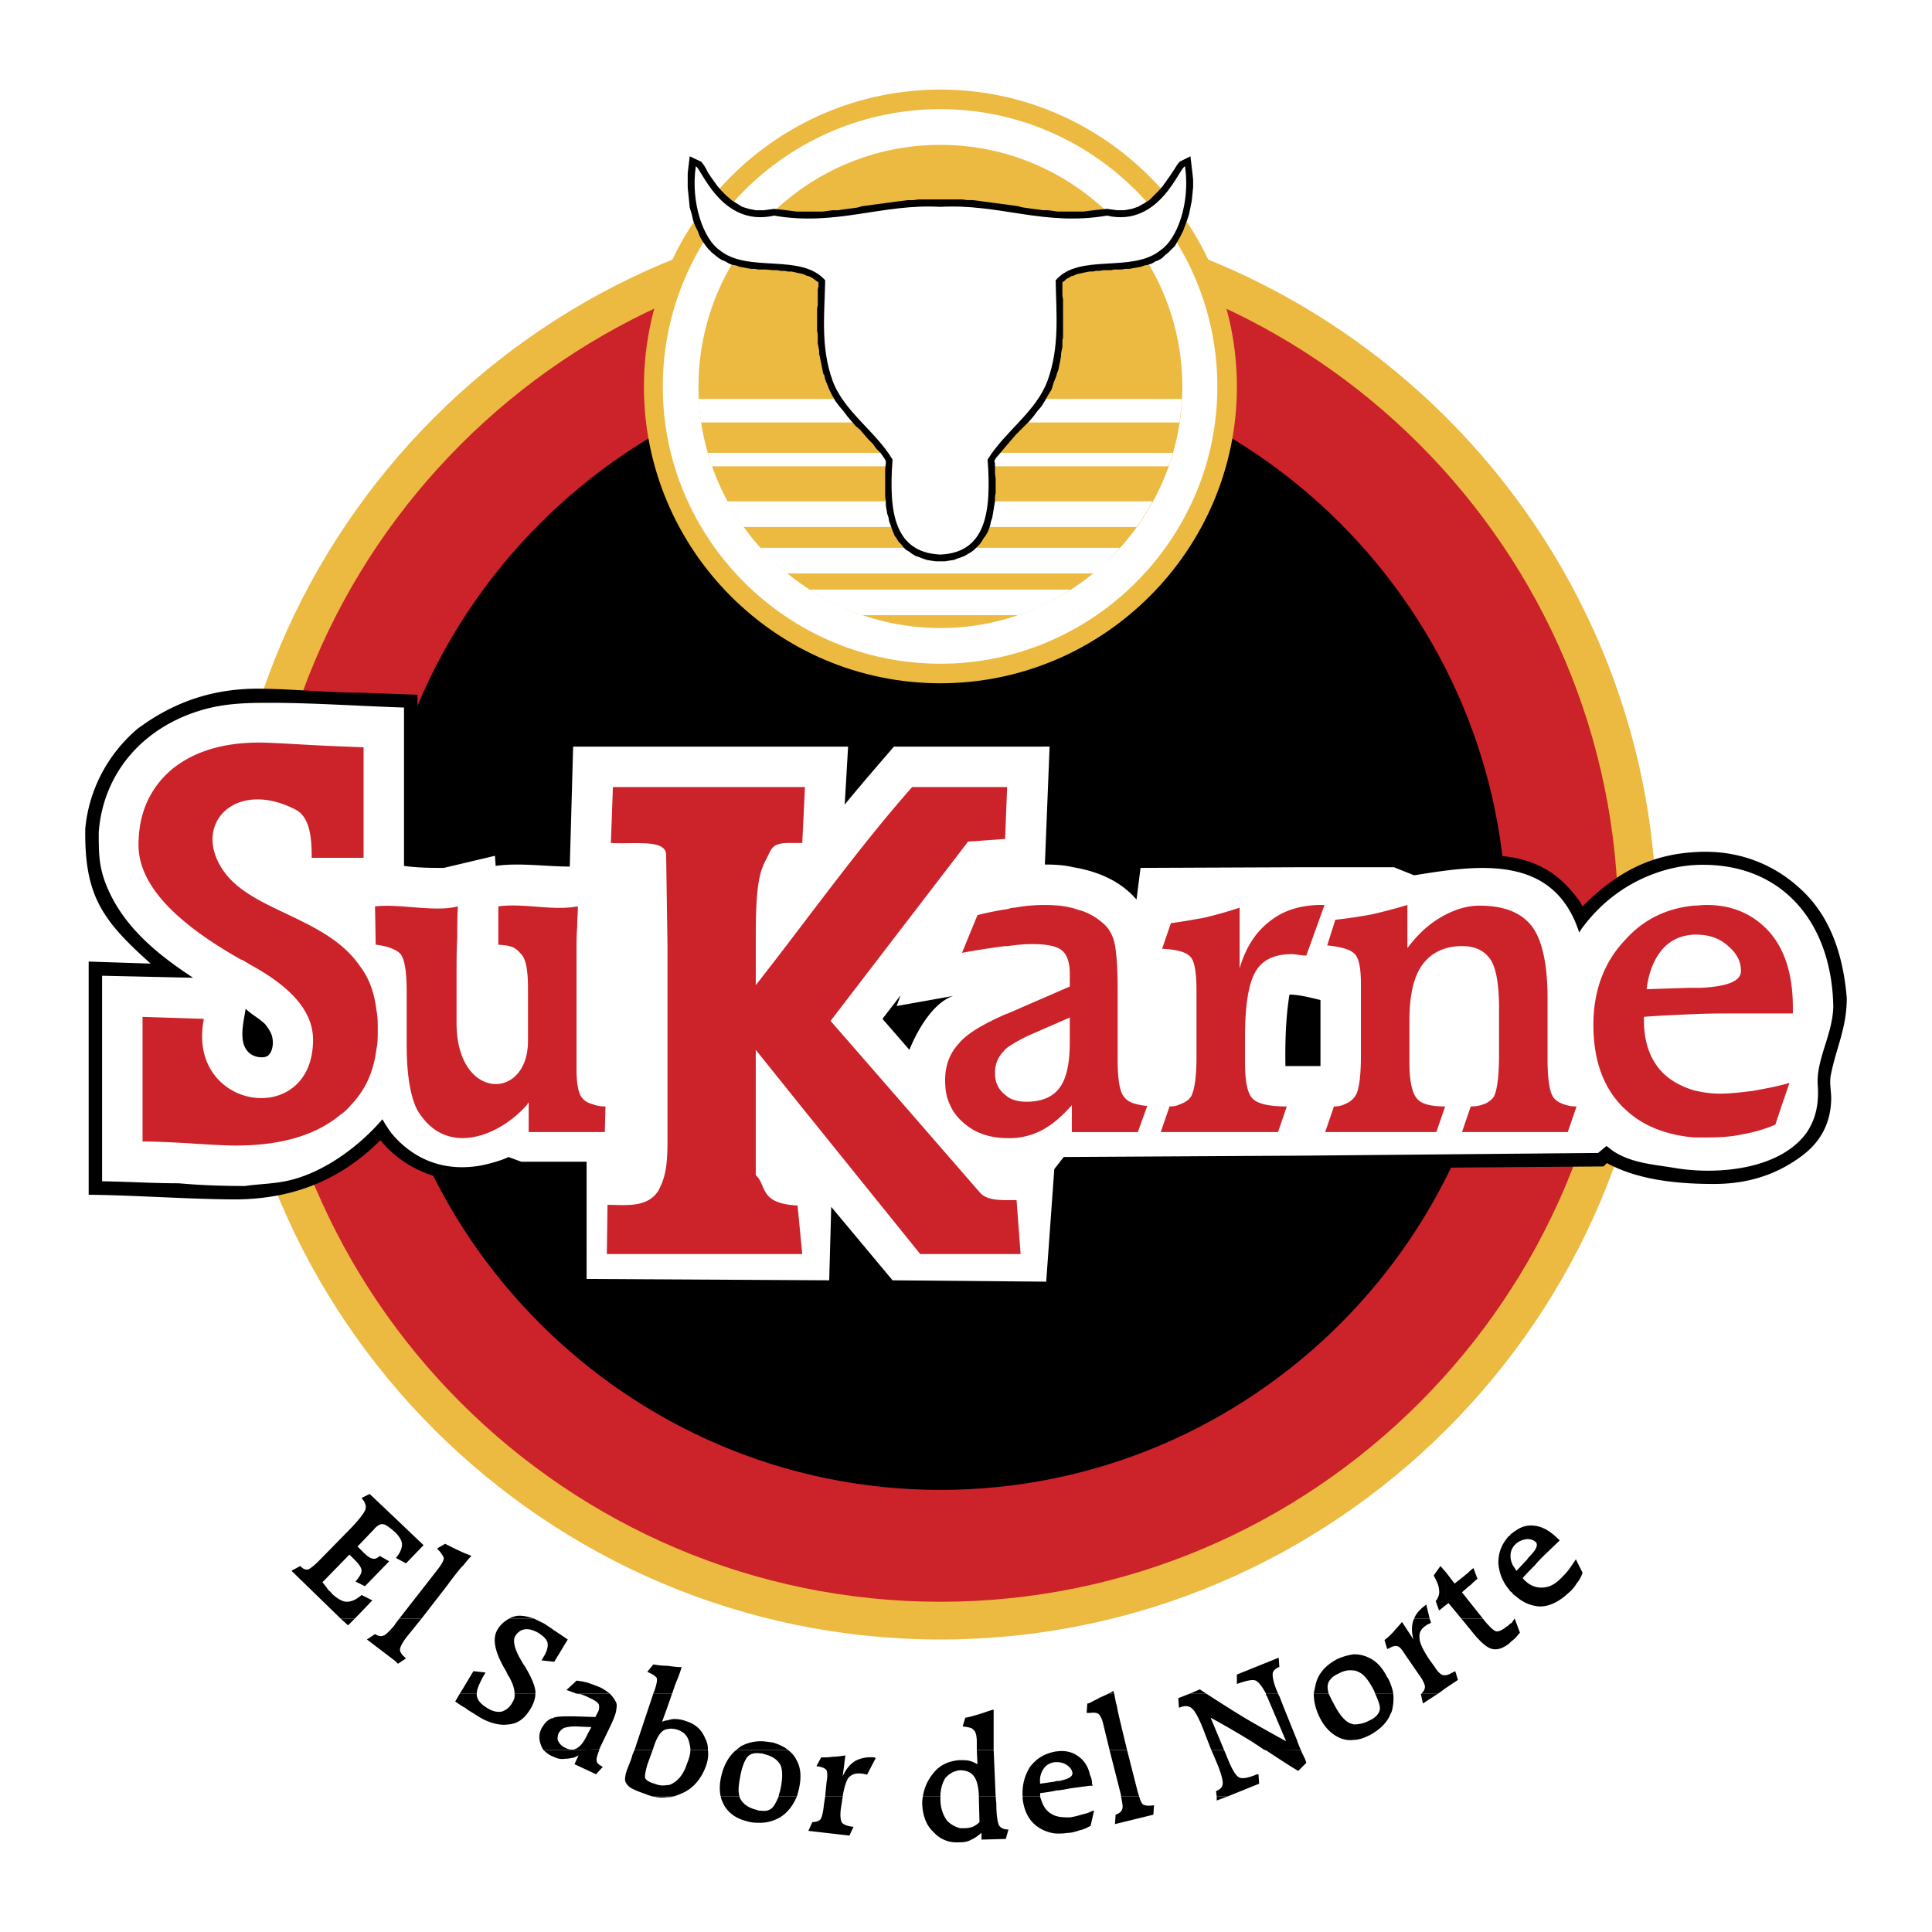 <svg xmlns="http://www.w3.org/2000/svg" width="2500" height="2500" viewBox="0 0 192.756 192.756"><g fill-rule="evenodd" clip-rule="evenodd"><path fill="#fff" d="M0 0h192.756v192.756H0V0z"/><path d="M46.224 168.951v1.345c-.336-.202-.604-.403-.807-.538l.471-.807h.336v1.345c.135.067.269.135.403.269.538.337.875.538 1.076.673 1.076.672 2.151.941 3.025.807.941-.067 1.613-.605 2.151-1.479.336-.538.538-1.075.538-1.613h-2.084c.067.336-.067.672-.202.874a1.795 1.795 0 0 1-1.076.941c-.404.066-.874 0-1.412-.336-.673-.404-1.009-.808-1.076-1.277v-.202h-1.343v-.002zm14.589 0c.269.269.471.538.605.807.134.202.134.471.067.807 0 .269-.201.808-.538 1.547l-.941 1.949-.134.27c0 .067-.067.134-.067.201l-2.487.067v-.067c-.336.067-.673 0-1.009-.201a1.323 1.323 0 0 1-.605-.605c-.134-.202-.067-.471 0-.739a1.31 1.31 0 0 1 .605-.605 4.079 4.079 0 0 1 1.009-.135v-1.008h-.336c-.74 0-1.345 0-1.748.135v3.227h-1.008a1.977 1.977 0 0 1-.269-.538c-.202-.538-.202-1.075.067-1.613.27-.471.538-.807 1.009-1.009.067 0 .134 0 .202-.066v3.227h2.084v-.067c.067-.067.202-.067.269-.134.336-.202.672-.605 1.009-1.346l.403-.739-1.479-.067h-.202v-1.008l2.084.067.202-.403c.202-.337.202-.605.134-.875-.134-.201-.403-.403-.874-.604a6.465 6.465 0 0 0-.941-.403c-.067 0-.269 0-.471-.067h3.36v-.005zm5.783 0v1.345l-.538 1.479c.202-.066.336-.134.538-.134v.874c-.135 0-.269.066-.403.134-.403.27-.74.874-1.008 1.749l-.067.201h-1.815l1.883-5.647h1.41v1.345l.134-.403c.135-.337.202-.605.336-.941h-.47v-.002zm44.037 0c-.27.135-.537.269-.875.403-.336.201-.672.336-1.008.538v1.009c.404-.068.672 0 .807.066.201.135.404.538.539 1.144l.604 2.487h1.748l-.537-2.219c-.201-.874-.404-1.613-.471-2.151-.135-.403-.201-.874-.27-1.277h-.537zm9.681 0c1.344.874 2.621 1.681 3.832 2.421 1.479.873 2.824 1.613 4.168 2.353l-1.883-4.438a.517.517 0 0 1-.133-.336h1.209c.068.135.068.202.135.269l.471 1.211 1.277 3.159c.135.403.27.74.402 1.009h-3.629l-1.211-.807a93.714 93.714 0 0 0-4.168-2.42l1.344 3.227h-1.277l-.604-1.547c-.539-1.479-1.01-2.353-1.346-2.621-.336-.27-.74-.27-1.211-.067h-.066l-.066-.941 1.209-.471h1.547v-.001zm12.237 0c.135.269.27.604.471.941.537 1.075 1.076 1.748 1.613 2.017.135.067.27.067.402.135v1.546c-.402.067-.807 0-1.209-.134-.875-.337-1.613-1.009-2.152-2.084-.402-.808-.604-1.614-.604-2.421h1.479zm6.051 0v2.354c-.404.739-1.076 1.344-1.949 1.814-.539.27-1.076.471-1.615.471v-1.546c.471 0 1.01-.067 1.615-.403.604-.269.941-.673 1.008-1.076.066-.336-.135-.874-.471-1.613h1.412v2.354c.066-.202.201-.403.27-.605a5.023 5.023 0 0 0 .133-1.748h-.403v-.002zm3.226 0c0 .067-.066.067-.066.067l.201.941 1.547-1.009h-1.682v.001zm-72.947 5.648c0-.336-.067-.538-.134-.807-.134-.605-.538-1.009-1.143-1.211-.403-.134-.739-.134-1.008-.066v-.874c.202-.067.471-.135.672-.135.403 0 .807.067 1.143.202.941.269 1.613.873 1.95 1.748.201.336.269.739.269 1.143h-1.749zm4.573 0c.134-.135.269-.201.403-.336a4.108 4.108 0 0 1 2.017-.538v.874h2.757c-.403-.336-.874-.538-1.479-.74-.47-.066-.874-.134-1.277-.134v.874h-2.421zm24.001 0v-.807c0-.673-.135-1.076-.336-1.211-.134-.201-.538-.269-1.076-.336l.269-.873c.471-.067.874-.202 1.344-.337.471-.134.941-.336 1.48-.471v4.034h-1.681v.001zm11.295-4.706v1.009h-.336l.066-.941c.135-.001.204-.068.27-.068z"/><path d="M35.4 161.488l-.672.673-.74-.673H35.4zm4.437 0l-.403.538v3.697l.269.27.807-.538c-.404-.336-.605-.605-.605-.874 0-.202.202-.672.74-1.345l1.412-1.748h-2.22zm13.447 0l.807.403c.202.067.538.336 1.076.672 0 .067.067.067.067.067v3.16l-1.21-.135.202-.336c.336-.538.471-1.008.403-1.411-.067-.337-.403-.673-.941-1.009-.471-.27-.941-.403-1.345-.337-.403.067-.672.27-.941.673-.269.471-.067 1.345.673 2.555.134.27.269.403.336.538.605 1.009.941 1.815 1.009 2.42v.202h-2.084c0-.471-.202-1.076-.605-1.748a.513.513 0 0 1-.135-.269s-.067-.067-.067-.135c-1.143-1.883-1.479-3.295-.875-4.236.27-.47.673-.807 1.143-1.075h2.487v.001zm87.806 0c0 .067-.068.135-.068.135-.201.604-.201 1.21 0 1.949l-1.143-1.748c-.27.337-.605.673-.875 1.009-.133.135-.268.27-.402.403v1.21c.336-.201.605-.269.807-.201.201 0 .471.336.807.874l1.346 1.949c.402.538.604 1.009.604 1.21 0 .27-.135.471-.336.673h1.682l.738-.538v-1.277h-.201c-.268 0-.605-.336-.941-.874l-.537-.739c-.605-.941-.941-1.613-.941-2.084-.066-.538.135-.941.672-1.277.068-.067.201-.135.404-.202 0 0 0-.067.066-.067l-.135-.403h-1.547v-.002zm4.705 0l.941 1.143c.941 1.211 1.682 1.815 2.152 1.883.471.135 1.074-.067 1.68-.538v-1.882a.91.91 0 0 1-.27.201c-.402.336-.738.471-.939.471-.27 0-.605-.336-1.145-.941l-.268-.336h-2.151v-.001zm-99.907 7.463l.336-.538v.538h1.345c0-.403.269-1.009.673-1.748l.201-.336-1.21-.135-1.009 1.681v.538h-.336zm11.564 0s-.067 0-.134-.067v-1.009l.202-.201c.47.067.941.134 1.277.269.403.135.74.27 1.076.403.403.202.672.403.941.605h-3.362zm7.732 0l.134-.337c.202-.604.27-1.008.202-1.209-.134-.202-.471-.404-.941-.605l.605-.739a8.3 8.3 0 0 0 1.345.134h.067v2.757h.471c.134-.403.269-.807.403-1.144.202-.47.403-1.008.538-1.479-.471 0-.941-.067-1.412-.135v2.757h-1.412zm45.986 0c-.066-.067-.066-.135-.066-.269-.135.134-.336.201-.471.269h.537zm7.598 0l.941-.403.605.403h-1.546zm7.531 0c-.404-.739-.74-1.144-1.01-1.277-.336-.135-.941 0-1.883.336v-.941l4.17-1.681.066.941h-.066c-.404.201-.605.403-.605.739 0 .337.135 1.009.537 1.883h-1.209zm4.773 0c.066-.337.133-.605.201-.941.27-1.075 1.008-1.882 2.15-2.487a6.04 6.04 0 0 1 1.613-.471v1.613c-.469-.067-.939 0-1.545.336-.605.27-.941.673-1.01 1.076-.066.269 0 .537.068.874h-1.477zm6.117 0c0-.067-.066-.135-.066-.202-.539-1.075-1.076-1.748-1.615-1.949-.133-.067-.268-.135-.471-.135v-1.613c.471 0 .875.067 1.211.201.941.336 1.613 1.009 2.152 2.085.066.067.135.201.201.336v1.277h.402c-.066-.403-.201-.807-.402-1.277v1.277h-1.412zm13.985-5.513v-1.815l.471 1.277c-.202.203-.336.404-.471.538zm0-1.815v1.815c-.135.134-.336.269-.471.403 0 0-.066.067-.135.134v-1.882c.068-.067.135-.135.201-.135.135-.135.203-.269.338-.471l.067.136zm-6.926 6.79v-1.277c.203 0 .539-.201.941-.403l.27.874-1.211.806zm-5.646-5.177v1.21c-.066 0-.135.067-.201.067l-.27-.874c.135-.134.336-.268.471-.403zm-81.284 4.639v1.009c-.27-.067-.538-.201-.807-.27l.807-.739zm-2.085-2.084v-3.16c.538.337 1.008.673 1.412.941l-1.344 2.219h-.068zm-15.799-3.765l-.135.201c-.471.538-.807.875-1.008.941-.269.135-.538.067-.874-.135l-.807.538 2.824 2.151v-3.696z"/><path d="M33.988 161.488l-4.908-4.773.874-.471.067.067c.202.201.47.336.74.269.269-.134.604-.403 1.076-.874l3.227-3.294c.874-.941 1.345-1.546 1.412-1.883.067-.336-.067-.672-.403-1.075l.807-.403 2.555 2.42v1.412c-.605-.538-1.009-.807-1.21-.807-.269-.067-.605.134-.941.538l-1.613 1.68.605.605c.403.403.74.605.941.605.202.066.471-.067.672-.27l.941.538-2.42 2.487-.941-.471c.403-.47.605-.807.605-1.075s-.202-.604-.672-1.075l-.538-.538-2.689 2.757c.269.336.471.604.605.807.202.134.336.336.403.403.538.47 1.009.739 1.412.739.471 0 .941-.202 1.479-.672l1.076.537-1.748 1.815h-1.414v.002zm8.068 0l2.555-3.294a35.083 35.083 0 0 1 1.345-1.748l.269-.27v-1.277c-.201-.066-.403-.201-.604-.269l-1.211-.605-.807.471c.403.403.605.739.673.941 0 .269-.202.605-.605 1.143l-3.832 4.908h2.217zm8.74 0c.202-.135.471-.201.74-.269.538-.067 1.143.067 1.748.269h-2.488zm91.839 0l-.336-1.411-.066.066c-.539.403-.941.807-1.143 1.345h1.545zm5.312 0l-2.084-2.622.604-.538c.068-.067.203-.134.338-.269.133-.135.336-.336.604-.538l-.402-1.075c-.27.201-.471.403-.605.537-.201.135-.27.202-.336.27l-.941.739-.875-1.143v3.294l.27-.201 1.277 1.546h2.15zm3.227-2.286v-2.689c0 .067.066.135.135.202l1.008-1.075c.068-.068.135-.202.27-.337.672-.672.873-1.143.672-1.411-.27-.27-.537-.337-.941-.337-.402.067-.807.202-1.143.538v-1.345c.537-.403 1.143-.604 1.814-.538.875.067 1.682.538 2.488 1.345l.135.135-1.613 1.546c-.203.202-.539.538-.875.941-.402.403-.807.807-1.209 1.277l.066.067c.537.605 1.143.874 1.814.874.674 0 1.279-.269 1.883-.874.27-.269.539-.538.807-.874.203-.269.471-.672.74-1.076l.672 1.346a3.435 3.435 0 0 1-.604 1.075 3.525 3.525 0 0 1-.809.941c-.941.874-1.881 1.345-2.891 1.345-.872-.067-1.679-.403-2.419-1.076zm0-6.454v1.345c-.336.336-.471.74-.471 1.143 0 .404.135.875.471 1.277v2.689a.79.79 0 0 1-.336-.336.532.532 0 0 1-.27-.269v-5.379a.144.144 0 0 0 .135-.135c.201-.133.336-.268.471-.335zm-.606.471v5.379a4.522 4.522 0 0 1-1.076-2.689c0-1.01.338-1.884 1.076-2.69zm-6.32 3.631v3.294l-.672.538-.336-.941c.27-.336.404-.739.336-1.075 0-.404-.201-.875-.537-1.479l.672-.941.537.604zm-98.024-.673V154.9c.269.135.538.202.807.336-.269.269-.538.605-.807.941zm-3.966-2.017l-1.748 1.815-1.009-.538c.403-.471.605-.941.605-1.345 0-.336-.202-.739-.672-1.21v-1.412l2.824 2.69z"/><path d="M93.825 163.572c39.332 0 71.468-32.069 71.468-71.4 0-39.398-32.137-71.468-71.468-71.468-39.398 0-71.468 32.07-71.468 71.468 0 39.331 32.07 71.4 71.468 71.4z" fill="#ecb941"/><path d="M93.825 159.808c37.248 0 67.636-30.389 67.636-67.636 0-37.313-30.389-67.703-67.636-67.703-37.314 0-67.703 30.389-67.703 67.703 0 37.247 30.389 67.636 67.703 67.636z" fill="#cc2229"/><path d="M93.825 148.647c31.128 0 56.474-25.414 56.474-56.476 0-31.128-25.346-56.542-56.474-56.542S37.282 61.043 37.282 92.172c0 31.061 25.414 56.475 56.543 56.475z"/><path d="M93.825 68.17c16.271 0 29.582-13.312 29.582-29.583 0-16.337-13.311-29.649-29.582-29.649-16.337 0-29.582 13.312-29.582 29.649 0 16.271 13.244 29.583 29.582 29.583z" fill="#ecb941"/><path d="M93.825 66.22c15.195 0 27.632-12.438 27.632-27.632 0-15.262-12.438-27.7-27.632-27.7-15.262 0-27.699 12.438-27.699 27.7-.001 15.194 12.437 27.632 27.699 27.632z" fill="#fff"/><path d="M93.825 62.657c13.246 0 24.136-10.824 24.136-24.069 0-13.312-10.891-24.136-24.136-24.136-13.312 0-24.136 10.825-24.136 24.136-.001 13.245 10.824 24.069 24.136 24.069z" fill="#ecb941"/><path d="M117.895 39.798c0 .807-.135 1.546-.203 2.353H69.958c-.135-.807-.202-1.546-.269-2.353h48.206zm-.875 5.379c-.135.471-.27.941-.471 1.345H71.033c-.135-.403-.269-.874-.403-1.345h46.39zm-2.018 4.841a20.442 20.442 0 0 1-1.613 2.555H74.193a20.327 20.327 0 0 1-1.613-2.555h42.422zm-3.293 4.638c-.807.941-1.682 1.815-2.623 2.555H78.563a19.312 19.312 0 0 1-2.689-2.555h35.835zm-4.908 4.169a21.11 21.11 0 0 1-5.244 2.555H86.093a21.507 21.507 0 0 1-5.312-2.555h26.02z" fill="#fff"/><path d="M92.883 55.934l-.403-.067-.403-.135-.336-.134-.404-.135-.336-.201-.269-.202-.336-.202-.269-.269-.202-.269-.268-.268-.202-.337-.202-.269-.134-.336-.135-.336-.135-.403-.134-.337-.067-.403-.134-.403-.068-.404-.067-.403v-.403l-.067-.471V46.79l.067-.538v-.269l-.202-.336-.336-.47-.403-.404-.336-.47-.471-.471-.404-.471-.403-.47-.47-.404-.404-.47-.403-.471-.404-.538-.403-.47-.404-.538-.336-.605-.269-.538-.269-.672-.134-.336-.067-.337-.135-.269-.067-.336-.067-.336-.067-.336-.068-.337-.066-.336-.068-.268v-.336l-.067-.336-.068-.337V33.344l-.067-.336V30.789l.067-.336v-1.547l.068-.336v-.403l-.202-.134-.269-.202-.202-.135-.269-.134-.268-.067-.27-.135-.268-.067-.336-.067-.269-.067-.337-.068h-.336l-.336-.067h-.403l-.337-.067h-.403l-.739-.067h-.74l-.403-.068h-.337l-.403-.067-.336-.067-.403-.067-.336-.135-.404-.067-.336-.135-.337-.201-.335-.135-.336-.201-.337-.269-.336-.269-.336-.336-.269-.336-.336-.471-.269-.471-.202-.537-.269-.538-.201-.539-.135-.605-.202-.672-.067-.672-.067-.673-.067-.671v-1.413l.201-1.68 1.144.537.268.337.202.336.202.403.268.403.337.471.336.471.403.47.471.471.538.471.538.336.538.336.672.202.672.134h.807l1.008-.134.673.067.538.067.537.067.538.068h2.555l.538-.068.471-.067h.537l.471-.067.471-.067.537-.068.471-.067.471-.134.537-.068.472-.066.47-.068.537-.067.472-.068.537-.066.471-.068.538-.067.538-.067h.537l.538-.068H95.976l.538.068h.539l.537.067.471.067.537.068.47.066.539.068.471.067.537.068.471.066.471.068.537.134.47.067.471.068.539.067.471.067h.469l.539.067.47.068h2.555l.537-.068.539-.067.604-.067.674-.067 1.007.134h.741l.738-.134.605-.202.606-.336.537-.336.471-.471.47-.471.405-.47.336-.471.336-.471.269-.403.268-.403.203-.336.267-.337 1.077-.537.201 1.68.068.673v.74l-.068.671-.067.673-.134.672-.135.672-.201.605-.202.539-.201.538-.269.537-.27.471-.269.471-.336.336-.336.336-.336.269-.27.269-.336.201-.336.135-.335.201-.405.135-.336.067-.402.135-.336.067-.404.067-.336.067h-.403l-.404.068h-.74l-.336.067h-.738l-.405.067h-.336l-.335.067h-.336l-.336.068-.336.067-.27.067-.336.067-.269.135-.27.067-.201.134-.27.135-.201.202-.201.134V29.512l.067.336v3.832l-.067.269v.673l-.068.336-.067.336v.268l-.066.336-.068.337-.067.336-.068.336-.135.336-.066.269-.135.337-.135.336-.201.672-.336.538-.336.605-.336.538-.404.47-.402.538-.405.471-.47.47-.403.404-.471.47-.404.471-.402.471-.404.47-.336.404-.405.47-.201.336.067.269v1.009l.068.47V49.144l-.068.403v.471l-.067.403-.066.403-.069.404-.066.403-.135.403-.066.337-.135.403-.135.336-.201.336-.203.269-.201.337-.201.268-.27.269-.269.269-.269.202-.335.202-.337.201-.336.135-.404.134-.336.135-.47.067-.404.067h-.941l-.471-.067z"/><path d="M93.825 55.329c-4.572-.202-5.177-4.168-4.773-9.479-1.681-2.824-4.841-4.773-5.983-7.866-1.21-3.361-.807-6.589-.74-10.018-2.42-2.756-7.732-.672-10.555-3.025-1.547-1.076-2.892-4.639-2.354-8.336.471 0 2.487 6.118 7.799 4.908 6.253 1.076 10.757-1.21 16.606-.875 5.849-.336 10.353 1.95 16.607.875 5.311 1.21 7.26-4.908 7.799-4.908.537 3.697-.807 7.261-2.42 8.336-2.824 2.353-8.137.269-10.488 3.025.066 3.429.402 6.656-.809 10.018-1.143 3.093-4.234 5.042-5.982 7.866.402 5.31-.202 9.277-4.707 9.479z" fill="#fff"/><path d="M8.507 82.692c.353-3.881 2.227-7.422 5.177-9.95 3.683-2.763 7.681-4.075 12.262-4.032 3.367.035 6.742.401 10.126.401l5.581.202V85.18c.846 0 1.7.067 2.555.067l6.454-1.479.067 1.21c1.653-.096 3.247.114 4.841.201l.336-12.034h30.12l-.202 3.092 2.757-3.092h17.48l-.402 11.833c2.244 0 4.875.919 6.723 2.151l.27-1.882 26.691-.067 1.949.74c2.699-.45 5.234-.711 7.916-.561 3.748.209 6.262 1.592 8.371 4.538.096.134.223.381.318.528 3.521-3.52 7.016-5.306 11.844-5.438 3.91-.106 7.514 1.306 10.297 4.084 2.816 2.812 3.895 6.66 4.215 10.497 0 3.031-1.07 5.006-1.594 7.704-.16.827.066 1.635.039 2.471-.07 2.224-.961 4.093-2.861 5.532-2.58 1.953-5.508 2.85-8.828 2.85-3.543 0-7.535-.364-10.689-2.084l-.338.336-53.248.403-.201.336-.873 12.169-17.212-.201-4.235-5.043-.134 5.043-26.893-.135V117.25h-5.378l-1.009-.403c-4.333 2.166-9.907.574-12.841-3.093-4.142 4.142-9.043 5.965-14.863 5.911-4.733-.045-9.482-.407-14.248-.466V95.937l6.186.202c-4.821-4.306-6.618-6.756-6.526-13.447zM108.75 182.196c-.27.134-.605.336-1.008.403-.404.134-.807.269-1.211.269-.402.067-.807.067-1.143.067a3.82 3.82 0 0 1-1.949-.739c-.807-.605-1.277-1.547-1.412-2.757v-.202h1.748c.201.74.471 1.277.941 1.614.201.134.402.269.672.336.404.134.875.134 1.344.134a6.9 6.9 0 0 0 1.145-.269c.268-.067.604-.135.873-.269.135-.067.27-.135.404-.135l-.336 1.479c0 .002 0 .069-.068.069zm-42.154-2.959v.067c-.47.067-.874.067-1.412-.067h1.412v.067c.202 0 .403 0 .538-.067h-.538zm7.194 0c0 .067 0 .135.067.202.269.538.807.941 1.681 1.143.134.067.202.067.336.067.471.067.807 0 1.076-.201.269-.202.471-.605.739-1.211h1.815c-.403.941-.941 1.614-1.681 2.084-.605.337-1.278.538-1.95.538-.403 0-.874 0-1.277-.134-1.143-.27-1.882-.808-2.353-1.614-.134-.269-.269-.537-.336-.874h1.883zm10.286 0c0 .135-.067.337-.067.471l-.134.874c-.067.673 0 1.076.134 1.277.202.202.538.337 1.143.403l-.403.874-4.102-.47.404-.875c.403 0 .672-.134.807-.269.134-.202.269-.672.336-1.412l.134-.874h1.748v.001zm9.749 0v.27c0 .874.269 1.613.672 2.151.403.403.807.604 1.277.739h.471a2.5 2.5 0 0 0 .808-.135c.268-.134.471-.269.672-.471l-.068-2.555h1.682l.066.74c0 1.143.135 1.882.27 2.151.201.269.471.403.941.403l-.27.941-2.42.066v-.672c-.336.269-.672.538-1.008.672-.336.202-.74.27-1.143.27h-.067c-1.009.067-1.883-.27-2.555-1.009-.74-.672-1.076-1.613-1.143-2.757 0-.269 0-.537.067-.807h1.748v.003zm18.019 0c.133.605.201 1.076.133 1.211-.066.269-.268.47-.672.604l-.066.941 3.832-.941.066-.941c-.471.067-.807.067-1.074-.067-.135-.066-.27-.336-.404-.807h-1.815zm10.621 0l-1.074.403v-.403h1.074z"/><path d="M108.75 178.162l-2.018.269c-.268.067-.672.135-1.209.202h-.135c-.537.134-1.076.201-1.613.269v.336h-1.748c-.066-1.143.201-2.084.74-2.958.672-.874 1.479-1.345 2.621-1.546h.066c.941-.135 1.748.134 2.354.672.471.403.807 1.009.941 1.681.135.27.201.538.201.874l.068.202h-.268v-.001zm-54.525-3.563c.269.269.605.538 1.008.672v-.672h2.084v.739l.403-.201-.403.874 2.151 1.008.672-.739c-.404-.202-.605-.403-.605-.605-.067-.201.067-.537.269-1.143l-2.487.067v.739c-.336.067-.605.135-.941.135-.403.067-.74 0-1.143-.202v-.672h-1.008zm10.892 0l-.538 1.479c-.202.74-.269 1.144-.202 1.346.134.201.403.402.941.537.471.202.875.202 1.278.135v1.143h.538c.336-.066.605-.201.941-.336 1.076-.471 1.883-1.412 2.353-2.689.202-.538.269-1.143.202-1.613h-1.749c0 .403-.134.874-.336 1.345-.269.874-.739 1.546-1.277 1.882-.202.135-.403.27-.672.27v1.143h-1.412c-.336-.066-.673-.201-1.009-.336a7.935 7.935 0 0 1-1.008-.403c-.269-.135-.471-.269-.605-.471a.762.762 0 0 1-.202-.538c0-.201.067-.537.202-.94.067-.135.134-.337.269-.673s.202-.538.269-.807l.202-.471h1.815v-.003zm10.757 0v.336c-.471-.067-.874 0-1.143.202-.336.269-.605.874-.807 1.748-.202 1.008-.336 1.815-.134 2.353h-1.883c-.134-.604-.134-1.277.067-2.084.269-1.143.807-2.017 1.479-2.555h2.421v.336c.067 0 .202 0 .336.067.874.202 1.412.605 1.681 1.144.202.537.202 1.411-.067 2.555-.067.201-.135.402-.135.537h1.815c.067-.201.134-.471.202-.739.269-1.21.202-2.151-.269-2.958-.202-.403-.471-.673-.807-.941h-2.756v-.001zm23.263 0l.201 4.639h-1.682v-.269c-.066-.807-.201-1.412-.537-1.815-.269-.336-.74-.538-1.345-.538-.605.067-1.076.337-1.479.808a3.61 3.61 0 0 0-.471 1.814h-1.748a4.694 4.694 0 0 1 1.009-2.285c.672-.875 1.613-1.278 2.689-1.345.336 0 .605 0 .942.066.269.067.538.202.807.337l-.068-1.412h1.682zm11.562 0l1.145 4.504v.135h1.814c-.066-.201-.135-.403-.201-.672l-1.01-3.967h-1.748zm11.43 0l.471 1.143c.404.941.74 1.479 1.076 1.614.336.134.941 0 1.748-.337h.135l.066.941-3.16 1.277h-1.074l-.068-.537.135-.067c.336-.135.537-.403.537-.74 0-.336-.201-1.143-.738-2.353l-.404-.941h1.276zm7.664 0c.068.201.135.336.203.471.135.269.268.538.336.807l-.807.807c-1.143-.672-2.219-1.412-3.361-2.151l3.629.066zm-47.465 4.638l.134-1.412c.135-.672.067-1.075 0-1.21-.134-.201-.471-.336-1.008-.403l.471-.874c.336 0 .739 0 1.143-.067.403 0 .874-.066 1.277-.134l-.269 2.084c.336-.739.74-1.21 1.277-1.547.538-.269 1.143-.403 1.882-.336l.134.067-.874 1.681-.067-.067c-.202 0-.336-.066-.471-.066-.605-.067-1.008.066-1.345.471-.201.336-.403.94-.538 1.814h-1.746v-.001zm23.061-1.546h.27c.941-.202 1.344-.403 1.344-.807-.066-.336-.27-.605-.605-.808-.268-.201-.672-.269-1.008-.269h-.135c-.471.067-.873.269-1.143.673-.27.403-.404.874-.336 1.479l1.412-.201c.066.001.134-.067.201-.067z"/><path d="M90.732 104.744l-2.689-3.093 1.815-2.353-.403 1.075 5.647-1.008c-2.054.686-3.624 3.516-4.37 5.379zM89.186 74.49c-1.656 1.922-3.302 3.82-4.908 5.782l.336-5.782H57.183l-.336 11.967c-2.383 0-5.052-.402-7.396-.067l-.067-1.008-5.109 1.21c-1.324 0-2.653-.015-3.967-.202V70.591c-4.465-.142-9.001-.471-13.447-.471-2.309 0-4.462.057-6.725.721-5.822 1.707-9.832 6.229-10.285 12.188 0 2.106.002 3.453.797 5.39 1.588 3.867 4.78 6.576 8.212 8.863l.403.27-9.076-.202v20.506c2.546.041 5.131.202 7.664.202 2.202.2 4.386.269 6.589.269 1.492-.213 2.916-.206 4.41-.557 3.486-.818 6.97-3.375 9.306-6.1.251.453.521.85.807 1.277 2.275 2.814 5.404 3.922 8.816 3.371.827-.133 2.333-.551 2.95-.883l1.277.471h6.521v11.698l24.204.134.202-7.328 6.118 7.328 15.33.135.537-7.463.27-3.765.941-1.21 23.867-.135 29.447-.269.807-.673h.068l.604.471c1.951 1.277 4.17 1.345 6.455 1.748 4.504.673 10.42-.067 12.908-3.631.807-1.21 1.211-2.688 1.076-4.639-.201-2.555 1.479-5.043 1.547-7.866-.133-8.338-5.072-14.432-13.568-14.15a13.57 13.57 0 0 0-3.564.625c-3.27 1.015-5.996 3.02-8.014 5.793l-.201.336c-2.555-7.933-10.219-6.723-16.471-5.715l-2.018-.807h-9.076l-16.203.067-.404 3.16c-1.613-1.882-3.898-2.824-6.318-3.227-.896-.224-1.902-.269-2.824-.269l.471-11.766c-5.179.002-10.356.002-15.532.002zm-62.728 27.699c-.587-.587-1.396-.992-1.95-1.546-.16 1.054-.416 2.037-.294 3.059.118.995.724 1.67 1.662 1.77.337.035.675.018.904-.188.324-.294.456-.868.44-1.314-.024-.776-.292-1.155-.762-1.781zm105.286-2.419v6.589h-3.496c-.041-2.378.033-4.859.402-7.127.985-.001 2.131.315 3.094.538z" fill="#fff"/><path d="M37.551 90.424h-.134l.067 3.832h.067c1.076.135 2.017.471 2.42.941.404.538.605 1.748.605 3.766v5.243c0 2.623.269 4.572.807 5.984.202.537.471.941.74 1.277 2.891 3.832 7.866 1.748 10.488-1.277 0-.067.067-.135.135-.202V112.946h7.597l.067-2.555c-.47 0-.874-.067-1.21-.201-.471-.135-.807-.27-1.076-.605-.403-.403-.605-1.412-.605-2.958v-11.16c0-1.278 0-2.286.067-2.958 0-.74.067-1.412.067-2.084-2.555.471-5.312-.336-7.933 0v3.832c1.412.068 1.748.336 2.218.875.538.47.74 1.681.74 3.496v5.244c0 5.984-7.127 5.984-7.127-1.815v-4.369c0-1.614 0-2.958.068-4.102 0-1.076 0-2.084.067-3.16-2.218.603-5.782-.271-8.135-.002zm62.998 29.313h.873l.404 5.379H91.808L79.773 110.19l-4.37-5.446v12.506c1.143 1.008.269 2.823 4.169 3.025l.47 4.841H60.545l.067-4.908c1.815 0 4.034.336 5.11-1.479.538-1.075.874-2.017.874-4.841V94.391l-.135-9.076c0-1.614-3.025-1.076-5.513-1.21l.202-5.58h19.161l-.269 5.58h-1.277c-1.882 0-1.748.605-2.42 1.815-.605 1.21-.941 2.622-.941 7.53v4.841c5.177-6.588 10.085-13.514 15.598-19.766h9.479l-.201 5.177-3.698.269-13.716 17.884 7.261 8.337 7.598 8.74c.605.738 1.679.805 2.824.805zm-65.485-9.547c-.336.403-.672.739-1.076 1.008-2.487 2.085-5.983 3.093-10.488 3.093-.807 0-2.218-.066-4.303-.201-2.084-.135-3.765-.202-4.975-.202V101.451l6.118.201c-1.815 9.145 10.892 11.026 10.892 2.085 0-2.689-1.95-5.043-5.849-7.262-.403-.201-.672-.403-.941-.538-.067-.067-.202-.134-.403-.202-6.79-3.832-10.219-7.597-10.219-11.43 0-3.093 1.076-5.58 3.227-7.462 2.151-1.815 5.11-2.757 8.808-2.757.672 0 2.084.067 4.438.202 2.286.135 4.303.202 5.983.27v11.025h-5.177c0-1.882-.135-3.966-1.546-4.773-6.118-3.227-10.623 1.547-7.126 6.253 2.891 3.899 10.152 4.504 13.446 9.277.941 1.211 1.479 2.689 1.681 4.438.135.604.135 1.276.135 2.017 0 .672 0 1.277-.135 1.882-.272 2.219-1.078 4.034-2.49 5.513zm65.485-5.714c-.135.135-.338.269-.404.403-.605.604-.875 1.345-.875 2.151 0 .874.27 1.547.875 2.084.135.135.27.202.404.336.537.337 1.143.471 1.881.471 1.48 0 2.623-.471 3.295-1.411.672-.874 1.008-2.421 1.008-4.572v-2.42l-3.697 1.613a15.897 15.897 0 0 0-2.487 1.345zm0 9.076c-1.816 0-3.363-.537-4.505-1.613-.538-.471-1.009-1.076-1.277-1.748-.336-.673-.471-1.479-.471-2.42 0-1.479.471-2.689 1.345-3.631.807-1.009 2.42-1.95 4.706-2.959l.203-.066 6.184-2.689v-1.277c0-1.076-.268-1.883-.738-2.286-.539-.471-1.547-.672-3.025-.672-.672 0-1.547.067-2.42.202h-.27a73.496 73.496 0 0 0-4.303.672l1.547-3.765a29.82 29.82 0 0 1 3.025-.605c.201-.067.402-.134.672-.134a16.258 16.258 0 0 1 3.025-.269c1.277 0 2.354.134 3.295.471a5.934 5.934 0 0 1 2.42 1.277c.605.471 1.008 1.143 1.209 1.95.203.807.336 2.421.336 4.706V105.688c0 1.95.203 3.228.605 3.698.27.403.74.672 1.412.807.27.067.605.134.941.134l-.941 2.622h-6.588v-2.688c-.941 1.075-1.949 1.949-2.959 2.487a7.014 7.014 0 0 1-3.295.807c-.067-.003-.133-.003-.133-.003zm25.615-3.362c.604.134 1.344.201 2.219.201l-.875 2.555h-11.697l.873-2.555c.404 0 .74-.067 1.008-.201.539-.202.875-.403 1.145-.807.336-.605.537-1.95.537-3.967v-6.521c0-1.883-.201-3.025-.605-3.429-.402-.471-1.344-.74-2.824-.808l.875-2.554c1.076-.135 2.15-.336 3.295-.538a41.27 41.27 0 0 0 3.562-1.008v6.051c.605-2.084 1.613-3.63 3.025-4.706 1.344-1.076 3.092-1.614 5.109-1.614h.336l-1.814 5.042h-.27c-.537-.067-.941-.135-1.209-.135-1.748 0-2.959.605-3.631 1.815s-1.01 3.361-1.01 6.521v2.487c0 1.95.27 3.16.807 3.631.269.271.673.406 1.144.54zm16.203 0c.471.134 1.074.201 1.814.201l-.875 2.555h-11.092l.873-2.555c.404 0 .74-.067 1.01-.201.537-.202.873-.471 1.143-.874.336-.538.537-1.883.537-3.899v-7.262c0-1.613-.201-2.622-.672-3.025-.404-.403-1.344-.672-2.689-.807l.807-2.555a52.257 52.257 0 0 0 3.631-.538 54.616 54.616 0 0 0 3.562-.941v4.303c1.01-1.344 2.084-2.353 3.363-3.092 1.277-.74 2.553-1.143 3.832-1.143 2.42 0 4.168.672 5.244 2.084 1.008 1.344 1.545 3.765 1.545 7.193v6.051c0 2.017.203 3.295.605 3.832.201.27.605.538 1.076.673.336.134.74.201 1.211.201l-.875 2.555h-10.555l.873-2.555c.471 0 .875-.067 1.211-.201.471-.135.807-.403 1.076-.74.336-.604.537-2.017.537-4.235v-4.571c0-2.354-.27-3.967-.807-4.841-.605-.941-1.547-1.412-2.891-1.412-1.748 0-3.094.672-3.967 1.883-.875 1.21-1.277 3.093-1.277 5.58v4.168c0 1.815.268 3.026.738 3.563.206.269.541.471 1.012.605zm26.623 3.294c-2.891-.269-5.244-1.21-6.992-2.958-.135-.067-.201-.202-.336-.336-1.814-1.95-2.689-4.639-2.689-7.934 0-3.429 1.076-6.32 3.227-8.539 1.816-2.017 4.102-3.092 6.791-3.361.404 0 .807-.067 1.277-.067 2.623 0 4.707.941 6.32 2.756 1.547 1.815 2.285 4.303 2.285 7.463v.605h-6.318c-.875 0-2.018 0-3.564.066-1.547.067-3.227.135-4.975.27v.336c0 2.286.672 4.102 2.016 5.379.807.739 1.816 1.277 2.959 1.613.807.202 1.682.336 2.623.336 1.008 0 2.084-.134 3.227-.269 1.076-.202 2.354-.403 3.697-.807l-.74 2.151-.672 2.017c-.941.403-2.016.739-3.16.941-1.209.269-2.352.336-3.629.336-.474.002-.876.002-1.347.002zm0-20.236c-1.277.067-2.285.538-3.092 1.411-.875 1.009-1.412 2.354-1.613 4.034l4.1-.134H169.662c2.689-.135 4.035-.673 4.035-1.682 0-.941-.404-1.748-1.277-2.487-.875-.807-1.951-1.143-3.229-1.143l-.201.001z" fill="#cc2229"/></g></svg>